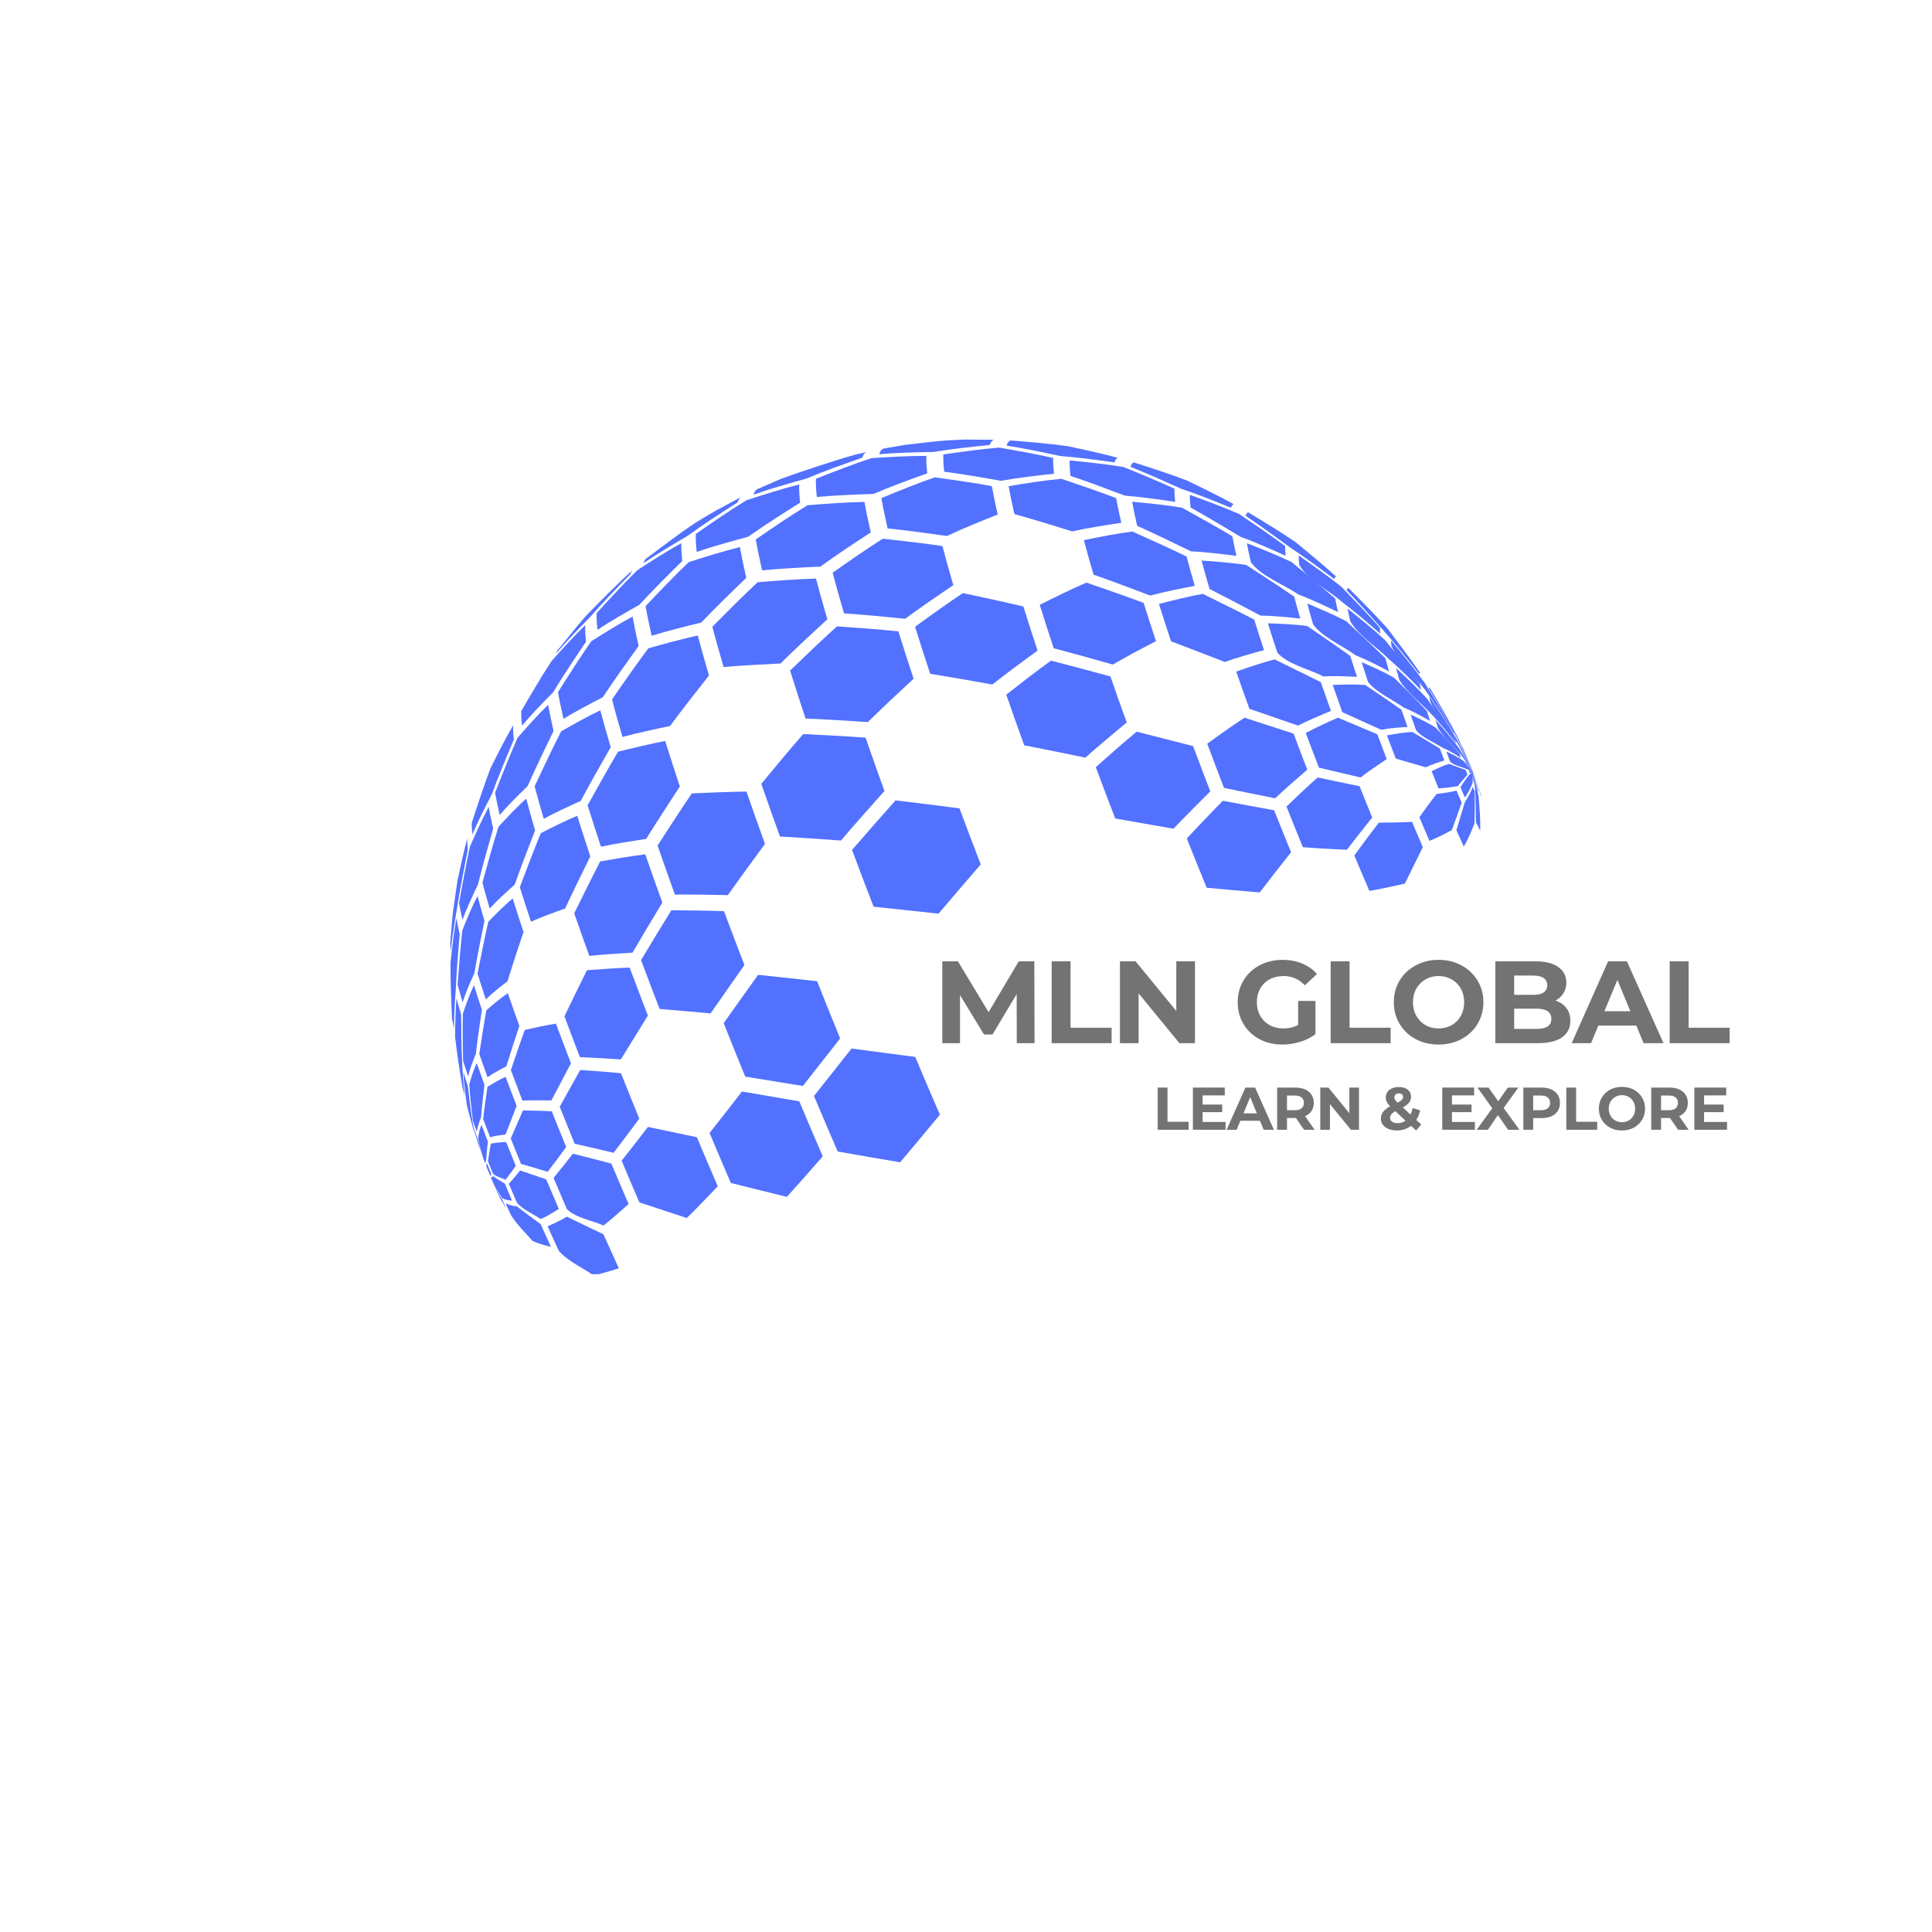 <svg xmlns="http://www.w3.org/2000/svg" xmlns:xlink="http://www.w3.org/1999/xlink" width="500" zoomAndPan="magnify" viewBox="0 0 375 375" height="500" preserveAspectRatio="xMidYMid meet" version="1.0"><defs><g/><clipPath id="c59c860863"><path d="M 195 85.32 L 217 85.32 L 217 90 L 195 90 Z M 195 85.32 " clip-rule="nonzero"/></clipPath><clipPath id="ffcbfab025"><path d="M 170 85.32 L 193 85.32 L 193 89 L 170 89 Z M 170 85.32 " clip-rule="nonzero"/></clipPath><clipPath id="04531407eb"><path d="M 87.363 162 L 91 162 L 91 185 L 87.363 185 Z M 87.363 162 " clip-rule="nonzero"/></clipPath><clipPath id="818505d0e7"><path d="M 87.363 178 L 90 178 L 90 200 L 87.363 200 Z M 87.363 178 " clip-rule="nonzero"/></clipPath><clipPath id="f6c791c02c"><path d="M 106 236 L 121 236 L 121 247.32 L 106 247.32 Z M 106 236 " clip-rule="nonzero"/></clipPath><clipPath id="2c7f223c0b"><path d="M 285 149 L 287.613 149 L 287.613 162 L 285 162 Z M 285 149 " clip-rule="nonzero"/></clipPath><clipPath id="781ff8a028"><path d="M 285 149 L 287.613 149 L 287.613 154 L 285 154 Z M 285 149 " clip-rule="nonzero"/></clipPath><clipPath id="986a24e318"><path d="M 285 149 L 287.613 149 L 287.613 155 L 285 155 Z M 285 149 " clip-rule="nonzero"/></clipPath></defs><path fill="#5271ff" d="M 146.254 96.012 C 146.43 95.445 146.688 95.086 147.027 94.93 L 151.59 92.941 C 155.871 91.395 161.641 89.477 166.027 88.242 L 168.18 87.746 C 167.816 87.887 167.543 88.25 167.363 88.84 C 164.074 89.98 159.703 91.543 156.5 92.898 C 153.402 93.754 149.281 94.934 146.254 96.012 " fill-opacity="1" fill-rule="nonzero"/><path fill="#5271ff" d="M 124.891 109.324 C 125.02 108.902 125.199 108.598 125.426 108.41 L 125.504 108.352 C 134.125 101.914 134.293 101.789 139.141 99.008 L 143.922 96.434 C 143.598 96.598 143.352 96.953 143.18 97.5 C 140.215 99.391 136.273 101.945 133.438 104.027 C 130.832 105.547 127.371 107.609 124.891 109.324 " fill-opacity="1" fill-rule="nonzero"/><path fill="#5271ff" d="M 283.824 144.926 L 283.914 144.984 L 285.91 149.801 L 283.824 144.926 " fill-opacity="1" fill-rule="nonzero"/><path fill="#5271ff" d="M 277.328 133.609 C 277.363 133.504 277.414 133.438 277.477 133.41 C 279.176 136.281 281.414 140.125 282.938 143.086 L 285.91 149.801 L 282.82 143.246 C 281.223 140.328 279.062 136.449 277.328 133.609 " fill-opacity="1" fill-rule="nonzero"/><path fill="#5271ff" d="M 261.398 114.586 C 261.473 114.344 261.586 114.191 261.734 114.133 C 264.043 116.43 267.102 119.516 269.27 121.941 C 271.223 124.508 273.812 127.945 275.641 130.605 C 275.562 130.637 275.504 130.711 275.465 130.836 C 273.508 128.332 270.867 125.008 268.754 122.633 C 266.586 120.184 263.676 116.934 261.398 114.586 " fill-opacity="1" fill-rule="nonzero"/><path fill="#5271ff" d="M 241.762 100.117 C 241.871 99.754 242.043 99.527 242.27 99.441 C 245.051 101.113 248.75 103.367 251.43 105.199 C 253.84 107.168 257.039 109.816 259.344 111.91 C 259.184 111.973 259.062 112.133 258.98 112.395 C 256.496 110.531 253.16 108.066 250.559 106.371 C 247.949 104.449 244.457 101.91 241.762 100.117 " fill-opacity="1" fill-rule="nonzero"/><path fill="#5271ff" d="M 219.422 90.617 C 219.566 90.152 219.781 89.863 220.07 89.75 C 223.191 90.746 227.352 92.102 230.41 93.277 C 233.148 94.598 236.797 96.383 239.457 97.855 C 239.223 97.949 239.047 98.184 238.93 98.562 C 236.047 97.383 232.188 95.84 229.23 94.859 C 226.312 93.535 222.406 91.789 219.422 90.617 " fill-opacity="1" fill-rule="nonzero"/><g clip-path="url(#c59c860863)"><path fill="#5271ff" d="M 195.383 86.492 C 195.551 85.949 195.801 85.617 196.137 85.488 C 199.371 85.746 203.691 86.105 206.906 86.559 L 207.352 86.629 C 210.25 87.238 214.117 88.074 216.973 88.867 C 216.676 88.98 216.457 89.273 216.309 89.75 C 213.16 89.301 208.949 88.738 205.777 88.508 C 202.672 87.84 198.523 86.977 195.383 86.492 " fill-opacity="1" fill-rule="nonzero"/></g><g clip-path="url(#ffcbfab025)"><path fill="#5271ff" d="M 170.645 88.16 C 170.824 87.574 171.098 87.215 171.457 87.074 L 175.723 86.34 C 178.203 86.078 181.504 85.633 183.992 85.469 L 187.043 85.32 L 192.883 85.355 C 192.543 85.484 192.289 85.824 192.117 86.371 C 188.836 86.695 184.453 87.168 181.199 87.719 C 178.031 87.777 173.801 87.887 170.645 88.16 " fill-opacity="1" fill-rule="nonzero"/></g><path fill="#5271ff" d="M 107.93 126.852 C 108.008 126.594 108.109 126.387 108.227 126.227 C 109.875 124.215 112.012 121.477 113.742 119.535 C 116.422 116.777 120.035 113.137 122.883 110.551 C 122.668 110.734 122.5 111.027 122.379 111.43 C 119.969 113.879 116.785 117.176 114.531 119.77 C 112.496 121.84 109.805 124.633 107.93 126.852 " fill-opacity="1" fill-rule="nonzero"/><path fill="#5271ff" d="M 283.727 145.25 C 283.719 145.18 283.715 145.117 283.719 145.07 L 285.91 149.801 L 283.727 145.25 " fill-opacity="1" fill-rule="nonzero"/><path fill="#5271ff" d="M 270.062 125.332 C 270.016 124.918 269.996 124.574 270.008 124.297 C 272.027 126.73 274.695 130.004 276.555 132.562 C 278.285 135.391 280.578 139.176 282.176 142.078 C 282.176 142.16 282.18 142.262 282.191 142.379 C 280.582 139.801 278.41 136.375 276.625 133.914 C 274.691 131.309 271.312 128.32 270.062 125.332 " fill-opacity="1" fill-rule="nonzero"/><path fill="#5271ff" d="M 252.18 109.629 C 252.098 108.906 252.07 108.305 252.09 107.824 C 254.613 109.586 257.965 111.965 260.367 113.891 C 262.648 116.242 265.676 119.398 267.848 121.852 C 267.836 122.16 267.855 122.539 267.906 122.996 C 265.738 121.098 262.824 118.59 260.52 116.863 C 258.047 114.66 253.762 112.539 252.18 109.629 " fill-opacity="1" fill-rule="nonzero"/><path fill="#5271ff" d="M 231.086 98.516 C 230.973 97.531 230.934 96.707 230.961 96.047 C 233.859 97.098 237.715 98.531 240.535 99.777 C 243.238 101.598 246.828 104.043 249.449 105.98 C 249.426 106.488 249.457 107.121 249.543 107.883 C 246.941 106.699 243.449 105.148 240.762 104.176 C 237.883 102.438 234.031 100.137 231.086 98.516 " fill-opacity="1" fill-rule="nonzero"/><path fill="#5271ff" d="M 207.781 92.371 C 207.648 91.172 207.598 90.176 207.633 89.375 C 210.766 89.68 214.949 90.121 218.059 90.641 C 221.055 91.855 225.039 93.5 227.973 94.859 C 227.941 95.543 227.984 96.391 228.098 97.406 C 225.184 96.969 221.285 96.422 218.344 96.211 C 215.195 95.008 210.984 93.43 207.781 92.371 " fill-opacity="1" fill-rule="nonzero"/><path fill="#5271ff" d="M 183.27 91.559 C 183.121 90.219 183.062 89.102 183.102 88.203 C 186.344 87.73 190.676 87.129 193.941 86.879 C 197.098 87.422 201.305 88.176 204.426 88.895 C 204.391 89.711 204.441 90.727 204.578 91.949 C 201.477 92.281 197.34 92.762 194.273 93.324 C 190.984 92.734 186.59 91.973 183.27 91.559 " fill-opacity="1" fill-rule="nonzero"/><path fill="#5271ff" d="M 158.551 96.465 C 158.391 95.051 158.332 93.879 158.371 92.934 C 161.586 91.652 165.891 89.977 169.184 88.914 C 172.367 88.711 176.617 88.477 179.809 88.484 C 179.77 89.391 179.824 90.52 179.98 91.875 C 176.82 93 172.617 94.539 169.543 95.875 C 166.242 95.977 161.836 96.148 158.551 96.465 " fill-opacity="1" fill-rule="nonzero"/><path fill="#5271ff" d="M 135.234 107.121 C 135.078 105.727 135.02 104.562 135.059 103.633 C 137.957 101.609 141.844 98.938 144.871 97.105 C 147.922 96.105 152.008 94.805 155.129 94.027 C 155.086 94.973 155.145 96.148 155.305 97.562 C 152.242 99.48 148.172 102.07 145.234 104.176 C 142.215 104.988 138.191 106.098 135.234 107.121 " fill-opacity="1" fill-rule="nonzero"/><path fill="#5271ff" d="M 115.973 122.25 C 115.824 120.953 115.773 119.871 115.809 119.004 C 118.133 116.445 121.262 113.059 123.738 110.648 C 126.25 109.012 129.625 106.863 132.254 105.426 C 132.215 106.352 132.27 107.508 132.43 108.895 C 129.875 111.398 126.492 114.762 124.086 117.402 C 121.613 118.789 118.324 120.668 115.973 122.25 " fill-opacity="1" fill-rule="nonzero"/><path fill="#5271ff" d="M 101.32 140.852 C 101.191 139.719 101.145 138.781 101.176 138.023 C 102.879 135.082 105.176 131.172 107.039 128.328 C 108.949 126.18 111.523 123.336 113.59 121.34 C 113.555 122.195 113.609 123.262 113.754 124.539 C 111.781 127.461 109.172 131.371 107.352 134.387 C 105.484 136.27 103.02 138.812 101.32 140.852 " fill-opacity="1" fill-rule="nonzero"/><path fill="#5271ff" d="M 91.688 161.965 C 91.586 161.066 91.547 160.32 91.574 159.719 C 92.598 156.531 93.992 152.289 95.188 149.16 C 96.449 146.613 98.164 143.223 99.605 140.773 C 99.574 141.508 99.621 142.426 99.742 143.527 C 98.402 146.703 96.637 150.957 95.445 154.195 C 94.25 156.492 92.688 159.578 91.688 161.965 " fill-opacity="1" fill-rule="nonzero"/><g clip-path="url(#04531407eb)"><path fill="#5271ff" d="M 87.48 184.652 C 87.414 184.035 87.387 183.52 87.402 183.109 L 87.469 182.031 L 87.902 177.121 L 88.797 170.914 C 89.332 168.457 90.023 165.168 90.695 162.746 C 90.672 163.324 90.711 164.043 90.805 164.906 C 90.145 168.191 89.285 172.582 88.781 175.895 C 88.32 178.512 87.746 182.008 87.48 184.652 " fill-opacity="1" fill-rule="nonzero"/></g><path fill="#5271ff" d="M 277.629 136.219 C 277.613 136.164 277.602 136.109 277.59 136.055 C 277.516 135.723 277.453 135.422 277.406 135.152 C 279.098 137.652 281.324 141.004 282.84 143.613 L 285.91 149.801 L 283.016 144.461 C 281.441 141.965 278.828 138.918 277.629 136.219 " fill-opacity="1" fill-rule="nonzero"/><path fill="#5271ff" d="M 262.082 120.582 C 262.051 120.457 262.023 120.332 261.996 120.207 C 261.824 119.445 261.684 118.754 261.574 118.137 C 263.801 119.906 266.75 122.305 268.832 124.242 C 270.887 126.738 273.609 130.082 275.555 132.66 C 275.609 132.977 275.684 133.332 275.77 133.723 C 275.785 133.789 275.801 133.852 275.816 133.918 C 274.008 132.074 271.566 129.629 269.605 127.953 C 267.375 125.715 263.66 123.32 262.082 120.582 " fill-opacity="1" fill-rule="nonzero"/><path fill="#5271ff" d="M 242.785 109.098 C 242.738 108.906 242.695 108.719 242.656 108.535 C 242.395 107.391 242.188 106.355 242.023 105.434 C 244.652 106.457 248.152 107.859 250.691 109.094 C 253.262 111.191 256.68 114 259.168 116.195 C 259.285 116.855 259.438 117.594 259.621 118.41 C 259.652 118.543 259.684 118.68 259.715 118.812 C 257.434 117.707 254.371 116.262 251.992 115.375 C 249.25 113.465 244.699 111.836 242.785 109.098 " fill-opacity="1" fill-rule="nonzero"/><path fill="#5271ff" d="M 220.727 102.062 C 220.672 101.82 220.617 101.582 220.562 101.348 C 220.234 99.887 219.965 98.57 219.758 97.391 C 222.66 97.652 226.535 98.043 229.41 98.535 C 232.371 100.164 236.309 102.352 239.203 104.09 C 239.375 105.051 239.59 106.125 239.859 107.312 C 239.902 107.508 239.949 107.703 239.992 107.898 C 237.355 107.551 233.828 107.129 231.168 107.012 C 228.051 105.492 223.887 103.484 220.727 102.062 " fill-opacity="1" fill-rule="nonzero"/><path fill="#5271ff" d="M 196.898 99.785 C 196.836 99.504 196.77 99.23 196.707 98.953 C 196.324 97.262 196.016 95.73 195.773 94.363 C 198.828 93.852 202.91 93.211 205.992 92.934 C 209.207 94.012 213.488 95.473 216.652 96.691 C 216.867 97.902 217.141 99.25 217.477 100.746 C 217.531 100.988 217.59 101.23 217.645 101.48 C 214.773 101.902 210.941 102.5 208.109 103.141 C 204.758 102.09 200.285 100.715 196.898 99.785 " fill-opacity="1" fill-rule="nonzero"/><path fill="#5271ff" d="M 172.289 102.57 C 172.219 102.27 172.148 101.965 172.082 101.668 C 171.668 99.836 171.328 98.176 171.066 96.691 C 174.152 95.406 178.277 93.727 181.438 92.656 C 184.77 93.105 189.211 93.734 192.516 94.355 C 192.758 95.742 193.074 97.293 193.465 99.012 C 193.527 99.293 193.594 99.574 193.656 99.859 C 190.672 101.043 186.703 102.66 183.801 104.035 C 180.355 103.543 175.754 102.91 172.289 102.57 " fill-opacity="1" fill-rule="nonzero"/><path fill="#5271ff" d="M 147.93 110.703 C 147.859 110.391 147.789 110.086 147.719 109.781 C 147.297 107.91 146.953 106.223 146.688 104.707 C 149.664 102.652 153.652 99.934 156.75 98.066 C 160.055 97.797 164.473 97.477 167.789 97.422 C 168.051 98.914 168.387 100.582 168.809 102.43 C 168.875 102.73 168.945 103.031 169.016 103.34 C 166.039 105.273 162.09 107.887 159.223 109.977 C 155.832 110.133 151.309 110.367 147.93 110.703 " fill-opacity="1" fill-rule="nonzero"/><path fill="#5271ff" d="M 126.496 123.402 C 126.426 123.105 126.359 122.812 126.293 122.523 C 125.887 120.727 125.559 119.105 125.305 117.656 C 127.766 115.043 131.078 111.582 133.684 109.109 C 136.641 108.156 140.598 106.922 143.613 106.18 C 143.879 107.688 144.223 109.375 144.645 111.242 C 144.711 111.543 144.781 111.852 144.852 112.16 C 142.188 114.719 138.652 118.148 136.117 120.836 C 133.215 121.543 129.348 122.508 126.496 123.402 " fill-opacity="1" fill-rule="nonzero"/><path fill="#5271ff" d="M 109.375 139.523 C 109.312 139.258 109.25 138.992 109.191 138.73 C 108.828 137.117 108.531 135.656 108.301 134.352 C 110.188 131.355 112.727 127.375 114.758 124.477 C 117.125 122.969 120.305 120.988 122.785 119.676 C 123.039 121.113 123.363 122.715 123.766 124.492 C 123.832 124.781 123.898 125.07 123.969 125.363 C 121.836 128.324 119.012 132.281 117.012 135.328 C 114.688 136.523 111.594 138.141 109.375 139.523 " fill-opacity="1" fill-rule="nonzero"/><path fill="#5271ff" d="M 96.992 158.188 C 96.941 157.965 96.887 157.746 96.84 157.527 C 96.535 156.18 96.289 154.961 96.098 153.871 C 97.355 150.645 99.059 146.352 100.469 143.188 C 102.188 141.219 104.512 138.613 106.398 136.801 C 106.621 138.082 106.914 139.512 107.27 141.098 C 107.328 141.355 107.387 141.613 107.449 141.875 C 105.895 145.062 103.844 149.324 102.418 152.57 C 100.734 154.199 98.508 156.402 96.992 158.188 " fill-opacity="1" fill-rule="nonzero"/><path fill="#5271ff" d="M 89.77 178.516 C 89.73 178.348 89.691 178.184 89.656 178.02 C 89.43 177.012 89.242 176.102 89.102 175.289 C 89.684 171.98 90.488 167.574 91.23 164.301 C 92.25 161.965 93.645 158.863 94.859 156.625 C 95.043 157.68 95.285 158.859 95.578 160.168 C 95.625 160.379 95.676 160.594 95.727 160.809 C 94.793 164.066 93.57 168.414 92.766 171.707 C 91.797 173.715 90.531 176.418 89.77 178.516 " fill-opacity="1" fill-rule="nonzero"/><g clip-path="url(#818505d0e7)"><path fill="#5271ff" d="M 88.129 199.617 C 88.105 199.52 88.082 199.418 88.059 199.32 C 87.922 198.715 87.812 198.168 87.727 197.68 C 87.582 194.441 87.422 190.121 87.445 186.879 C 87.719 184.273 88.113 180.801 88.586 178.223 C 88.723 178.996 88.895 179.859 89.113 180.816 C 89.148 180.973 89.184 181.129 89.223 181.285 C 88.949 184.465 88.609 188.699 88.48 191.887 C 88.305 194.199 88.105 197.297 88.129 199.617 " fill-opacity="1" fill-rule="nonzero"/></g><path fill="#5271ff" d="M 284 146.418 C 283.957 146.273 283.918 146.141 283.887 146.012 L 285.91 149.801 L 284 146.418 " fill-opacity="1" fill-rule="nonzero"/><path fill="#5271ff" d="M 271.609 131.969 C 271.371 131.152 271.152 130.379 270.961 129.652 C 272.82 131.375 275.277 133.715 276.977 135.598 C 278.656 137.98 280.883 141.168 282.453 143.625 C 282.508 143.836 282.57 144.059 282.641 144.297 C 281.254 142.543 279.379 140.215 277.816 138.613 C 275.984 136.594 272.992 134.324 271.609 131.969 " fill-opacity="1" fill-rule="nonzero"/><path fill="#5271ff" d="M 254.883 121.203 C 254.461 119.777 254.086 118.426 253.75 117.156 C 256.047 118.105 259.098 119.41 261.293 120.57 C 263.602 122.703 266.668 125.555 268.902 127.766 C 269.113 128.566 269.352 129.422 269.617 130.324 C 267.715 129.312 265.152 127.992 263.148 127.207 C 260.684 125.383 256.668 123.691 254.883 121.203 " fill-opacity="1" fill-rule="nonzero"/><path fill="#5271ff" d="M 234.773 114.32 C 234.203 112.375 233.684 110.531 233.23 108.801 C 235.84 108.977 239.32 109.254 241.902 109.664 C 244.711 111.477 248.441 113.91 251.195 115.805 C 251.547 117.141 251.945 118.562 252.387 120.062 C 250.07 119.805 246.977 119.5 244.648 119.477 C 241.699 117.91 237.758 115.828 234.773 114.32 " fill-opacity="1" fill-rule="nonzero"/><path fill="#5271ff" d="M 212.254 111.535 C 211.562 109.176 210.938 106.938 210.383 104.836 C 213.191 104.262 216.949 103.523 219.793 103.168 C 222.965 104.586 227.184 106.5 230.312 108.016 C 230.781 109.801 231.316 111.707 231.906 113.711 C 229.301 114.203 225.828 114.902 223.27 115.602 C 219.977 114.352 215.578 112.703 212.254 111.535 " fill-opacity="1" fill-rule="nonzero"/><path fill="#5271ff" d="M 163.82 119.062 C 163.004 116.281 162.266 113.641 161.613 111.164 C 164.5 109.133 168.363 106.441 171.352 104.562 C 174.832 104.941 179.465 105.469 182.922 105.996 C 183.551 108.375 184.258 110.906 185.043 113.578 C 182.207 115.488 178.438 118.059 175.695 120.102 C 172.137 119.742 167.391 119.281 163.82 119.062 " fill-opacity="1" fill-rule="nonzero"/><path fill="#5271ff" d="M 140.453 129.473 C 139.641 126.723 138.91 124.113 138.266 121.664 C 140.863 119.02 144.348 115.516 147.074 113.004 C 150.461 112.73 154.98 112.395 158.379 112.297 C 159.031 114.777 159.77 117.422 160.59 120.207 C 157.82 122.742 154.145 126.141 151.484 128.789 C 148.172 128.945 143.754 129.172 140.453 129.473 " fill-opacity="1" fill-rule="nonzero"/><path fill="#5271ff" d="M 120.824 143.039 C 120.07 140.484 119.391 138.055 118.793 135.777 C 120.863 132.762 123.648 128.758 125.844 125.836 C 128.707 125.027 132.531 123.977 135.441 123.348 C 136.082 125.781 136.809 128.375 137.613 131.109 C 135.309 134.023 132.254 137.922 130.059 140.918 C 127.277 141.496 123.566 142.293 120.824 143.039 " fill-opacity="1" fill-rule="nonzero"/><path fill="#5271ff" d="M 105.539 158.93 C 104.883 156.707 104.293 154.594 103.773 152.613 C 105.277 149.395 107.301 145.109 108.93 141.949 C 111.172 140.66 114.191 138.973 116.531 137.871 C 117.125 140.117 117.793 142.512 118.535 145.035 C 116.754 148.145 114.391 152.305 112.707 155.473 C 110.527 156.445 107.625 157.773 105.539 158.93 " fill-opacity="1" fill-rule="nonzero"/><path fill="#5271ff" d="M 95.043 176.359 C 94.523 174.59 94.055 172.906 93.637 171.328 C 94.527 168.062 95.738 163.707 96.758 160.477 C 98.312 158.781 100.422 156.539 102.137 155.004 C 102.645 156.938 103.223 159 103.859 161.172 C 102.637 164.32 101.02 168.523 99.895 171.711 C 98.387 173.047 96.391 174.859 95.043 176.359 " fill-opacity="1" fill-rule="nonzero"/><path fill="#5271ff" d="M 89.789 194.547 C 89.434 193.328 89.109 192.172 88.824 191.09 C 89.055 187.926 89.383 183.703 89.75 180.551 C 90.555 178.527 91.668 175.836 92.684 173.91 C 93.082 175.426 93.535 177.043 94.035 178.746 C 93.41 181.777 92.59 185.824 92.078 188.875 C 91.312 190.543 90.336 192.793 89.789 194.547 " fill-opacity="1" fill-rule="nonzero"/><path fill="#5271ff" d="M 90.223 212.711 C 90.051 212.125 89.898 211.57 89.762 211.051 C 89.277 208.137 88.66 204.238 88.336 201.305 C 88.348 199.035 88.391 196.004 88.609 193.746 C 88.875 194.758 89.176 195.836 89.512 196.977 C 89.523 199.75 89.559 203.449 89.711 206.219 C 89.793 208.172 89.945 210.777 90.223 212.711 " fill-opacity="1" fill-rule="nonzero"/><path fill="#5271ff" d="M 90.996 216.172 L 90.551 214.512 L 90.34 213.668 C 90.457 214.109 90.59 214.578 90.734 215.074 L 91.547 218.086 C 91.379 217.512 91.152 216.75 90.996 216.172 " fill-opacity="1" fill-rule="nonzero"/><path fill="#5271ff" d="M 279.125 141.332 C 278.938 140.762 278.758 140.211 278.594 139.68 C 280.051 141.309 281.965 143.52 283.246 145.289 L 285.91 149.801 L 283.672 146.609 C 282.336 145.004 280.184 143.137 279.125 141.332 " fill-opacity="1" fill-rule="nonzero"/><path fill="#5271ff" d="M 265.52 132.324 C 265.086 131.012 264.676 129.742 264.297 128.523 C 266.227 129.359 268.793 130.516 270.613 131.566 C 272.539 133.473 275.098 136.023 276.953 137.996 C 277.148 138.621 277.359 139.273 277.582 139.949 C 276.094 139.09 274.078 137.977 272.477 137.352 C 270.402 135.824 267.059 134.391 265.52 132.324 " fill-opacity="1" fill-rule="nonzero"/><path fill="#5271ff" d="M 247.938 126.676 C 247.281 124.711 246.668 122.809 246.102 120.988 C 248.383 121.059 251.438 121.188 253.703 121.496 C 256.23 123.223 259.598 125.527 262.082 127.312 C 262.488 128.613 262.93 129.977 263.395 131.379 C 261.438 131.27 258.816 131.168 256.863 131.293 C 254.191 129.895 249.906 128.957 247.938 126.676 " fill-opacity="1" fill-rule="nonzero"/><path fill="#5271ff" d="M 227.297 124.477 C 226.461 121.969 225.68 119.547 224.953 117.223 C 227.492 116.566 230.891 115.719 233.477 115.273 C 236.477 116.75 240.473 118.727 243.441 120.266 C 244.031 122.16 244.672 124.141 245.352 126.184 C 243.047 126.805 239.98 127.676 237.738 128.488 C 234.609 127.27 230.438 125.652 227.297 124.477 " fill-opacity="1" fill-rule="nonzero"/><path fill="#5271ff" d="M 204.527 125.82 C 203.559 122.906 202.648 120.094 201.809 117.395 C 204.504 116.043 208.109 114.262 210.887 113.082 C 214.223 114.238 218.668 115.789 221.977 117.016 C 222.719 119.398 223.523 121.879 224.379 124.449 C 221.84 125.758 218.469 127.535 216.016 128.992 C 212.574 128.02 207.984 126.734 204.527 125.82 " fill-opacity="1" fill-rule="nonzero"/><path fill="#5271ff" d="M 180.555 130.793 C 179.508 127.637 178.523 124.586 177.613 121.66 C 180.363 119.652 184.047 116.996 186.895 115.121 C 190.426 115.867 195.129 116.879 198.637 117.723 C 199.492 120.461 200.414 123.316 201.395 126.27 C 198.734 128.207 195.195 130.812 192.617 132.863 C 189.004 132.211 184.184 131.359 180.555 130.793 " fill-opacity="1" fill-rule="nonzero"/><path fill="#5271ff" d="M 156.359 139.469 C 155.289 136.25 154.285 133.141 153.355 130.16 C 156.051 127.551 159.664 124.082 162.461 121.582 C 166.039 121.824 170.805 122.168 174.371 122.543 C 175.289 125.484 176.277 128.555 177.332 131.73 C 174.641 134.227 171.062 137.574 168.449 140.156 C 164.824 139.914 159.988 139.605 156.359 139.469 " fill-opacity="1" fill-rule="nonzero"/><path fill="#5271ff" d="M 116.645 164.344 C 115.723 161.566 114.859 158.883 114.055 156.312 C 115.793 153.172 118.129 148.988 119.965 145.902 C 122.695 145.223 126.348 144.344 129.113 143.824 C 129.996 146.656 130.949 149.605 131.961 152.656 C 129.973 155.688 127.332 159.742 125.422 162.824 C 122.777 163.23 119.258 163.785 116.645 164.344 " fill-opacity="1" fill-rule="nonzero"/><path fill="#5271ff" d="M 103.059 178.902 C 102.289 176.586 101.566 174.348 100.898 172.199 C 102.086 169.039 103.688 164.836 104.969 161.715 C 107.062 160.637 109.867 159.238 112.043 158.344 C 112.828 160.867 113.676 163.496 114.582 166.223 C 113.09 169.246 111.109 173.285 109.688 176.344 C 107.68 177.051 105 178.016 103.059 178.902 " fill-opacity="1" fill-rule="nonzero"/><path fill="#5271ff" d="M 94.301 193.984 C 93.727 192.254 93.188 190.582 92.688 188.98 C 93.277 185.953 94.086 181.926 94.777 178.922 C 96.141 177.504 97.996 175.641 99.516 174.391 C 100.164 176.469 100.863 178.641 101.609 180.887 C 100.652 183.754 99.387 187.578 98.504 190.469 C 97.195 191.461 95.461 192.816 94.301 193.984 " fill-opacity="1" fill-rule="nonzero"/><path fill="#5271ff" d="M 90.855 208.926 C 90.512 207.887 90.188 206.879 89.887 205.914 C 89.824 203.172 89.773 199.508 89.844 196.762 C 90.414 195.074 91.207 192.828 91.996 191.234 C 92.469 192.758 92.98 194.348 93.531 195.988 C 93.148 198.559 92.648 201.984 92.363 204.566 C 91.828 205.844 91.16 207.578 90.855 208.926 " fill-opacity="1" fill-rule="nonzero"/><path fill="#5271ff" d="M 92.605 221.438 C 92.398 220.809 92.129 219.973 91.93 219.344 L 91.766 218.816 L 90.617 214.465 C 90.348 212.574 90.008 210.043 89.945 208.137 C 90.219 209.012 90.512 209.922 90.824 210.867 C 91.059 213.016 91.383 215.883 91.762 218.012 C 92.008 219.039 92.273 220.43 92.605 221.438 " fill-opacity="1" fill-rule="nonzero"/><path fill="#5271ff" d="M 284.57 148.137 C 284.504 147.953 284.441 147.777 284.383 147.602 L 285.91 149.801 L 284.57 148.137 " fill-opacity="1" fill-rule="nonzero"/><path fill="#5271ff" d="M 274.859 141.738 C 274.484 140.703 274.125 139.691 273.785 138.703 C 275.285 139.379 277.281 140.328 278.664 141.23 C 280.07 142.711 281.938 144.691 283.27 146.242 C 283.367 146.527 283.469 146.82 283.578 147.117 C 282.566 146.461 281.188 145.602 280.059 145.176 C 278.508 144.133 276.023 143.199 274.859 141.738 " fill-opacity="1" fill-rule="nonzero"/><path fill="#5271ff" d="M 260.543 138.234 C 259.891 136.43 259.266 134.66 258.672 132.941 C 260.57 132.863 263.113 132.797 265.004 132.961 C 267.121 134.387 269.934 136.289 272.016 137.758 C 272.395 138.848 272.789 139.965 273.203 141.109 C 271.66 141.188 269.594 141.344 268.082 141.645 C 265.82 140.621 262.809 139.25 260.543 138.234 " fill-opacity="1" fill-rule="nonzero"/><path fill="#5271ff" d="M 242.508 137.578 C 241.617 135.117 240.762 132.703 239.949 130.352 C 242.16 129.578 245.125 128.57 247.398 127.992 C 250.094 129.305 253.691 131.066 256.375 132.414 C 257 134.223 257.656 136.086 258.344 137.984 C 256.398 138.781 253.816 139.879 251.945 140.836 C 249.117 139.855 245.34 138.551 242.508 137.578 " fill-opacity="1" fill-rule="nonzero"/><path fill="#5271ff" d="M 198.797 144.66 C 197.586 141.312 196.422 138.031 195.32 134.836 C 197.891 132.816 201.336 130.133 203.996 128.227 C 207.461 129.129 212.082 130.344 215.535 131.297 C 216.539 134.203 217.594 137.188 218.695 140.23 C 216.262 142.246 213.023 144.949 210.664 147.055 C 207.105 146.324 202.363 145.355 198.797 144.66 " fill-opacity="1" fill-rule="nonzero"/><path fill="#5271ff" d="M 151.387 162.363 C 150.129 158.879 148.918 155.465 147.77 152.141 C 150.176 149.219 153.406 145.328 155.906 142.484 C 159.539 142.656 164.379 142.902 168.004 143.176 C 169.168 146.543 170.395 150 171.672 153.531 C 169.113 156.395 165.711 160.223 163.223 163.148 C 159.676 162.891 154.941 162.559 151.387 162.363 " fill-opacity="1" fill-rule="nonzero"/><path fill="#5271ff" d="M 131 173.637 C 129.824 170.395 128.699 167.219 127.633 164.125 C 129.602 161.07 132.238 157.004 134.281 154 C 137.461 153.852 141.703 153.68 144.887 153.645 C 146.031 156.945 147.23 160.34 148.484 163.805 C 146.301 166.77 143.398 170.734 141.27 173.742 C 138.188 173.68 134.078 173.605 131 173.637 " fill-opacity="1" fill-rule="nonzero"/><path fill="#5271ff" d="M 114.387 185.539 C 113.367 182.719 112.387 179.957 111.457 177.27 C 112.945 174.238 114.941 170.203 116.496 167.207 C 119.113 166.738 122.609 166.145 125.246 165.82 C 126.301 168.863 127.406 171.996 128.562 175.191 C 126.809 178.098 124.477 181.977 122.766 184.91 C 120.25 185.059 116.891 185.27 114.387 185.539 " fill-opacity="1" fill-rule="nonzero"/><path fill="#5271ff" d="M 94.629 209.105 C 94.074 207.562 93.539 206.051 93.027 204.582 C 93.41 202.027 93.938 198.633 94.406 196.098 C 95.605 195.043 97.234 193.66 98.566 192.781 C 99.277 194.84 100.027 196.953 100.809 199.109 C 100.031 201.473 98.996 204.621 98.266 206.996 C 97.141 207.566 95.641 208.348 94.629 209.105 " fill-opacity="1" fill-rule="nonzero"/><path fill="#5271ff" d="M 92.547 219.695 C 92.281 218.957 92.023 218.23 91.777 217.523 C 91.523 215.418 91.211 212.602 91.086 210.484 C 91.441 209.219 91.953 207.527 92.535 206.352 C 93.012 207.727 93.512 209.137 94.035 210.578 C 93.805 212.477 93.508 215.012 93.363 216.922 C 93.035 217.723 92.641 218.832 92.547 219.695 " fill-opacity="1" fill-rule="nonzero"/><path fill="#5271ff" d="M 93.348 223.582 C 93.176 223.082 92.941 222.418 92.77 221.922 L 92.051 219.156 C 92.258 219.758 92.477 220.371 92.703 221 C 92.961 221.965 93.242 223.273 93.578 224.211 L 93.348 223.582 " fill-opacity="1" fill-rule="nonzero"/><path fill="#5271ff" d="M 281.473 147.824 C 281.215 147.164 280.969 146.512 280.73 145.867 C 281.77 146.332 283.148 147.008 284.055 147.695 L 285.91 149.801 L 284.648 149.262 C 283.695 148.832 282.188 148.586 281.473 147.824 " fill-opacity="1" fill-rule="nonzero"/><path fill="#5271ff" d="M 270.91 147.234 C 270.324 145.719 269.754 144.215 269.203 142.738 C 270.676 142.465 272.656 142.125 274.152 142.086 C 275.754 143.039 277.887 144.316 279.477 145.297 C 279.758 146.055 280.051 146.828 280.352 147.605 C 279.246 147.934 277.781 148.422 276.75 148.934 C 274.996 148.434 272.652 147.766 270.91 147.234 " fill-opacity="1" fill-rule="nonzero"/><path fill="#5271ff" d="M 256.004 148.996 C 255.125 146.727 254.273 144.477 253.449 142.262 C 255.297 141.32 257.773 140.082 259.699 139.309 C 261.988 140.273 265.047 141.559 267.336 142.523 C 267.926 144.105 268.535 145.711 269.16 147.336 C 267.613 148.363 265.562 149.758 264.094 150.902 C 261.664 150.344 258.426 149.59 256.004 148.996 " fill-opacity="1" fill-rule="nonzero"/><path fill="#5271ff" d="M 237.582 152.934 C 236.465 150.039 235.375 147.172 234.324 144.352 C 236.469 142.797 239.34 140.738 241.562 139.309 C 244.422 140.234 248.23 141.469 251.086 142.395 C 251.941 144.699 252.828 147.035 253.742 149.398 C 251.84 151.031 249.32 153.23 247.5 154.949 C 244.523 154.355 240.555 153.559 237.582 152.934 " fill-opacity="1" fill-rule="nonzero"/><path fill="#5271ff" d="M 216.473 158.871 C 215.176 155.508 213.914 152.18 212.691 148.902 C 215.047 146.805 218.195 144.023 220.625 142.02 C 223.914 142.855 228.297 143.969 231.578 144.816 C 232.656 147.707 233.773 150.645 234.918 153.609 C 232.75 155.762 229.871 158.641 227.77 160.855 C 224.379 160.262 219.859 159.473 216.473 158.871 " fill-opacity="1" fill-rule="nonzero"/><path fill="#5271ff" d="M 169.559 175.988 C 168.125 172.273 166.73 168.594 165.383 164.973 C 167.895 162.07 171.262 158.211 173.828 155.355 C 177.555 155.801 182.523 156.402 186.238 156.906 C 187.57 160.48 188.945 164.109 190.363 167.777 C 187.895 170.637 184.609 174.457 182.168 177.34 C 178.387 176.926 173.344 176.379 169.559 175.988 " fill-opacity="1" fill-rule="nonzero"/><path fill="#5271ff" d="M 128.035 195.848 C 126.797 192.645 125.594 189.473 124.43 186.348 C 126.184 183.438 128.527 179.562 130.32 176.676 C 133.383 176.699 137.465 176.75 140.523 176.855 C 141.805 180.293 143.125 183.781 144.488 187.309 C 142.512 190.125 139.879 193.879 137.918 196.707 C 134.957 196.43 131.004 196.066 128.035 195.848 " fill-opacity="1" fill-rule="nonzero"/><path fill="#5271ff" d="M 112.566 205.199 C 111.531 202.523 110.527 199.875 109.559 197.266 C 110.855 194.578 112.594 190.992 113.926 188.32 C 116.41 188.125 119.727 187.891 122.219 187.809 C 123.359 190.871 124.543 193.984 125.754 197.129 C 124.176 199.684 122.07 203.082 120.496 205.637 C 118.117 205.477 114.945 205.273 112.566 205.199 " fill-opacity="1" fill-rule="nonzero"/><path fill="#5271ff" d="M 101.402 213.625 C 100.629 211.629 99.879 209.652 99.156 207.703 C 99.949 205.363 101.016 202.246 101.848 199.918 C 103.652 199.496 106.074 198.965 107.906 198.688 C 108.848 201.215 109.82 203.785 110.824 206.379 C 109.688 208.539 108.172 211.426 107.031 213.586 C 105.344 213.562 103.09 213.539 101.402 213.625 " fill-opacity="1" fill-rule="nonzero"/><path fill="#5271ff" d="M 95.129 220.746 C 94.664 219.543 94.215 218.352 93.777 217.18 C 94.004 215.309 94.324 212.816 94.621 210.957 C 95.641 210.312 97.031 209.492 98.141 209.027 C 98.832 210.879 99.543 212.758 100.273 214.656 C 99.629 216.316 98.766 218.531 98.129 220.195 C 97.219 220.312 96 220.469 95.129 220.746 " fill-opacity="1" fill-rule="nonzero"/><path fill="#5271ff" d="M 94.238 225.957 L 93.953 225.219 L 93.715 224.57 C 93.414 223.48 92.988 222.027 92.789 220.914 C 92.91 220.125 93.105 219.051 93.469 218.344 C 93.863 219.402 94.273 220.484 94.695 221.57 C 94.574 222.633 94.418 224.047 94.379 225.113 C 94.293 225.355 94.168 225.711 94.238 225.957 " fill-opacity="1" fill-rule="nonzero"/><path fill="#5271ff" d="M 285.336 150.117 C 285.258 149.926 285.18 149.73 285.102 149.535 L 285.91 149.801 L 285.336 150.117 " fill-opacity="1" fill-rule="nonzero"/><path fill="#5271ff" d="M 279.219 153.023 C 278.766 151.914 278.32 150.805 277.883 149.703 C 278.859 149.215 280.18 148.57 281.234 148.27 C 282.195 148.621 283.48 149.094 284.453 149.418 C 284.578 149.738 284.707 150.059 284.84 150.379 C 284.25 151.016 283.492 151.887 282.973 152.582 C 281.852 152.766 280.352 152.973 279.219 153.023 " fill-opacity="1" fill-rule="nonzero"/><path fill="#5271ff" d="M 252.887 164.441 C 251.809 161.805 250.746 159.168 249.707 156.547 C 251.496 154.824 253.898 152.539 255.766 150.902 C 258.199 151.43 261.445 152.121 263.891 152.598 C 264.691 154.621 265.512 156.652 266.344 158.684 C 264.848 160.547 262.863 163.039 261.422 164.945 C 258.859 164.824 255.445 164.645 252.887 164.441 " fill-opacity="1" fill-rule="nonzero"/><path fill="#5271ff" d="M 234.219 172.309 C 232.906 169.109 231.621 165.91 230.359 162.73 C 232.438 160.52 235.219 157.578 237.359 155.426 C 240.34 155.988 244.32 156.738 247.309 157.27 C 248.379 159.977 249.477 162.695 250.59 165.418 C 248.754 167.742 246.316 170.855 244.523 173.215 C 241.434 172.965 237.309 172.621 234.219 172.309 " fill-opacity="1" fill-rule="nonzero"/><path fill="#5271ff" d="M 144.652 208.969 C 143.23 205.5 141.832 202.031 140.465 198.582 C 142.465 195.766 145.129 192.016 147.145 189.211 C 150.582 189.578 155.164 190.066 158.602 190.457 C 160.062 194.145 161.555 197.852 163.074 201.559 C 160.902 204.328 158.012 208.023 155.836 210.785 C 152.48 210.242 148.008 209.512 144.652 208.969 " fill-opacity="1" fill-rule="nonzero"/><path fill="#5271ff" d="M 111.539 222.004 C 110.555 219.602 109.59 217.199 108.641 214.812 C 109.84 212.676 111.434 209.824 112.621 207.684 C 114.996 207.844 118.16 208.074 120.531 208.309 C 121.691 211.238 122.875 214.184 124.082 217.129 C 122.602 219.125 120.621 221.789 119.098 223.754 C 116.832 223.219 113.812 222.504 111.539 222.004 " fill-opacity="1" fill-rule="nonzero"/><path fill="#5271ff" d="M 101.129 225.918 C 100.453 224.266 99.785 222.617 99.137 220.977 C 99.848 219.344 100.797 217.168 101.508 215.535 C 103.188 215.555 105.434 215.605 107.109 215.719 C 108.02 218.012 108.949 220.324 109.898 222.633 C 108.836 224.09 107.418 226.027 106.305 227.445 C 104.754 226.977 102.688 226.352 101.129 225.918 " fill-opacity="1" fill-rule="nonzero"/><path fill="#5271ff" d="M 95.664 227.766 C 95.34 226.973 95.02 226.18 94.711 225.395 C 94.859 224.359 95.078 222.988 95.281 221.965 C 96.164 221.824 97.352 221.68 98.242 221.668 C 98.852 223.203 99.473 224.742 100.105 226.285 C 99.527 227.113 98.754 228.219 98.113 228.996 C 97.379 228.629 96.223 228.371 95.664 227.766 " fill-opacity="1" fill-rule="nonzero"/><path fill="#5271ff" d="M 95.125 228.176 C 94.73 227.207 94.73 227.207 94.535 226.723 L 94.379 226.316 C 94.406 226.18 94.445 226 94.473 225.863 L 94.539 225.828 C 94.801 226.496 95.07 227.168 95.348 227.84 C 95.293 227.969 95.285 228.199 95.164 228.27 L 95.125 228.176 " fill-opacity="1" fill-rule="nonzero"/><path fill="#5271ff" d="M 284.32 154.785 C 284.035 154.125 283.75 153.457 283.469 152.785 C 283.949 152.07 284.582 151.109 285.129 150.445 L 285.91 149.801 L 285.809 152.043 C 285.445 152.906 284.914 154.059 284.32 154.785 " fill-opacity="1" fill-rule="nonzero"/><path fill="#5271ff" d="M 277.453 163.211 C 276.793 161.691 276.141 160.16 275.496 158.621 C 276.477 157.254 277.793 155.434 278.836 154.109 C 280.004 153.965 281.57 153.762 282.707 153.457 C 283.039 154.246 283.375 155.031 283.711 155.812 C 283.141 157.398 282.383 159.512 281.816 161.102 C 280.539 161.801 278.812 162.695 277.453 163.211 " fill-opacity="1" fill-rule="nonzero"/><path fill="#5271ff" d="M 265.801 172.918 C 264.812 170.645 263.836 168.352 262.871 166.047 C 264.277 164.121 266.164 161.559 267.625 159.672 C 269.562 159.668 272.141 159.648 274.07 159.523 C 274.762 161.172 275.461 162.809 276.168 164.434 C 275.109 166.555 273.711 169.379 272.676 171.508 C 270.625 171.984 267.879 172.59 265.801 172.918 " fill-opacity="1" fill-rule="nonzero"/><path fill="#5271ff" d="M 162.594 223.5 C 161.047 219.934 159.512 216.336 157.996 212.723 C 160.188 209.961 163.109 206.277 165.297 203.516 C 169 204.012 173.938 204.672 177.648 205.145 C 179.227 208.91 180.82 212.652 182.434 216.367 C 180.125 219.145 177.047 222.844 174.715 225.602 C 171.074 224.988 166.223 224.16 162.594 223.5 " fill-opacity="1" fill-rule="nonzero"/><path fill="#5271ff" d="M 141.863 229.617 C 140.473 226.41 139.094 223.172 137.73 219.918 C 139.625 217.508 142.148 214.289 144.02 211.859 C 147.355 212.434 151.809 213.203 155.148 213.773 C 156.648 217.352 158.164 220.914 159.695 224.445 C 157.625 226.816 154.855 229.973 152.738 232.305 C 149.477 231.508 145.121 230.441 141.863 229.617 " fill-opacity="1" fill-rule="nonzero"/><path fill="#5271ff" d="M 124.105 233.383 C 122.945 230.703 121.793 228 120.656 225.285 C 122.203 223.332 124.262 220.723 125.77 218.738 C 128.617 219.332 132.418 220.129 135.262 220.738 C 136.602 223.93 137.957 227.109 139.32 230.258 C 137.539 232.125 135.152 234.609 133.309 236.418 C 130.547 235.512 126.863 234.301 124.105 233.383 " fill-opacity="1" fill-rule="nonzero"/><path fill="#5271ff" d="M 110.023 234.68 C 109.156 232.68 108.297 230.66 107.445 228.633 C 108.59 227.238 110.105 225.363 111.195 223.926 C 113.438 224.492 116.426 225.258 118.664 225.852 C 119.77 228.48 120.887 231.102 122.012 233.695 C 120.578 234.98 118.656 236.688 117.145 237.875 C 115.004 236.922 111.664 236.352 110.023 234.68 " fill-opacity="1" fill-rule="nonzero"/><path fill="#5271ff" d="M 100.316 233.414 C 99.793 232.207 99.277 230.992 98.766 229.773 C 99.441 229.02 100.328 227.992 100.941 227.184 C 102.469 227.695 104.5 228.383 106.02 228.914 C 106.828 230.844 107.645 232.762 108.469 234.664 C 107.445 235.297 106.07 236.141 104.965 236.617 C 103.559 235.668 101.375 234.734 100.316 233.414 " fill-opacity="1" fill-rule="nonzero"/><path fill="#5271ff" d="M 95.855 229.898 L 95.75 229.656 C 95.613 229.336 95.43 228.906 95.293 228.586 C 95.422 228.527 95.578 228.406 95.66 228.289 C 96.352 228.738 97.281 229.324 97.988 229.75 C 98.453 230.855 98.922 231.953 99.395 233.047 C 98.809 232.992 97.996 232.871 97.488 232.574 C 96.977 231.785 96.246 230.754 95.855 229.898 " fill-opacity="1" fill-rule="nonzero"/><path fill="#5271ff" d="M 286.199 152.105 C 286.113 151.922 286.031 151.734 285.945 151.547 L 285.91 149.801 L 286.199 152.105 " fill-opacity="1" fill-rule="nonzero"/><path fill="#5271ff" d="M 284.121 164.312 C 283.641 163.277 283.16 162.219 282.684 161.148 C 283.18 159.523 283.836 157.363 284.316 155.738 C 284.855 154.879 285.543 153.695 285.84 152.727 C 285.977 153.035 286.113 153.34 286.254 153.641 C 286.262 155.504 286.254 157.988 286.184 159.852 C 285.648 161.227 284.891 163.055 284.121 164.312 " fill-opacity="1" fill-rule="nonzero"/><g clip-path="url(#f6c791c02c)"><path fill="#5271ff" d="M 108.434 242.742 C 107.719 241.199 107.004 239.625 106.293 238.027 C 107.441 237.523 108.957 236.812 110.023 236.156 C 112.148 237.191 114.984 238.562 117.125 239.57 C 118.121 241.805 119.117 244.008 120.113 246.172 C 118.652 246.645 116.688 247.258 115.172 247.523 C 113.137 246.109 109.996 244.664 108.434 242.742 " fill-opacity="1" fill-rule="nonzero"/></g><path fill="#5271ff" d="M 99.172 235.84 C 98.828 235.098 98.488 234.344 98.145 233.574 C 98.766 233.832 99.637 234.137 100.309 234.141 C 101.68 235.199 103.523 236.594 104.934 237.602 C 105.598 239.094 106.262 240.566 106.93 242.008 C 105.832 241.746 104.359 241.352 103.352 240.852 C 102.062 239.375 100.18 237.516 99.172 235.84 " fill-opacity="1" fill-rule="nonzero"/><path fill="#5271ff" d="M 96.457 231.254 C 96.328 230.965 96.152 230.578 96.027 230.285 C 96.445 231.035 96.965 232.059 97.449 232.766 C 97.738 233.418 98.031 234.059 98.32 234.688 L 97.027 232.496 C 96.855 232.125 96.625 231.629 96.457 231.254 " fill-opacity="1" fill-rule="nonzero"/><g clip-path="url(#2c7f223c0b)"><path fill="#5271ff" d="M 287.305 161.246 C 287.039 160.711 286.762 160.141 286.473 159.535 L 286.469 159.52 C 286.453 157.613 286.43 155.074 286.32 153.172 L 285.91 149.801 L 286.988 154.551 C 287.164 156.555 287.371 159.238 287.305 161.246 " fill-opacity="1" fill-rule="nonzero"/></g><g clip-path="url(#781ff8a028)"><path fill="#5271ff" d="M 287.004 153.727 C 286.938 153.605 286.867 153.473 286.793 153.328 L 285.91 149.801 L 287.004 153.727 " fill-opacity="1" fill-rule="nonzero"/></g><g clip-path="url(#986a24e318)"><path fill="#5271ff" d="M 287.57 154.621 C 287.527 154.574 287.484 154.512 287.434 154.441 L 285.91 149.801 L 287.57 154.621 " fill-opacity="1" fill-rule="nonzero"/></g><g fill="#737373" fill-opacity="1"><g transform="translate(181.009, 202.479)"><g><path d="M 16.344 0 L 16.328 -9.531 L 11.641 -1.688 L 9.984 -1.688 L 5.328 -9.328 L 5.328 0 L 1.891 0 L 1.891 -15.891 L 4.922 -15.891 L 10.875 -6.016 L 16.734 -15.891 L 19.75 -15.891 L 19.797 0 Z M 16.344 0 "/></g></g></g><g fill="#737373" fill-opacity="1"><g transform="translate(202.233, 202.479)"><g><path d="M 1.891 -15.891 L 5.562 -15.891 L 5.562 -3 L 13.531 -3 L 13.531 0 L 1.891 0 Z M 1.891 -15.891 "/></g></g></g><g fill="#737373" fill-opacity="1"><g transform="translate(215.489, 202.479)"><g><path d="M 16.453 -15.891 L 16.453 0 L 13.438 0 L 5.516 -9.656 L 5.516 0 L 1.891 0 L 1.891 -15.891 L 4.922 -15.891 L 12.828 -6.25 L 12.828 -15.891 Z M 16.453 -15.891 "/></g></g></g><g fill="#737373" fill-opacity="1"><g transform="translate(233.375, 202.479)"><g/></g></g><g fill="#737373" fill-opacity="1"><g transform="translate(239.345, 202.479)"><g><path d="M 12.625 -8.203 L 15.984 -8.203 L 15.984 -1.75 C 15.117 -1.094 14.117 -0.594 12.984 -0.25 C 11.848 0.094 10.707 0.266 9.562 0.266 C 7.906 0.266 6.422 -0.082 5.109 -0.781 C 3.797 -1.488 2.766 -2.461 2.016 -3.703 C 1.266 -4.953 0.891 -6.367 0.891 -7.953 C 0.891 -9.523 1.266 -10.93 2.016 -12.172 C 2.766 -13.422 3.801 -14.398 5.125 -15.109 C 6.457 -15.816 7.957 -16.172 9.625 -16.172 C 11.02 -16.172 12.285 -15.93 13.422 -15.453 C 14.555 -14.984 15.508 -14.305 16.281 -13.422 L 13.922 -11.234 C 12.785 -12.43 11.414 -13.031 9.812 -13.031 C 8.789 -13.031 7.883 -12.816 7.094 -12.391 C 6.312 -11.973 5.703 -11.375 5.266 -10.594 C 4.828 -9.82 4.609 -8.941 4.609 -7.953 C 4.609 -6.961 4.828 -6.082 5.266 -5.312 C 5.703 -4.539 6.312 -3.938 7.094 -3.5 C 7.875 -3.07 8.766 -2.859 9.766 -2.859 C 10.828 -2.859 11.781 -3.086 12.625 -3.547 Z M 12.625 -8.203 "/></g></g></g><g fill="#737373" fill-opacity="1"><g transform="translate(256.392, 202.479)"><g><path d="M 1.891 -15.891 L 5.562 -15.891 L 5.562 -3 L 13.531 -3 L 13.531 0 L 1.891 0 Z M 1.891 -15.891 "/></g></g></g><g fill="#737373" fill-opacity="1"><g transform="translate(269.648, 202.479)"><g><path d="M 9.578 0.266 C 7.93 0.266 6.445 -0.086 5.125 -0.797 C 3.801 -1.504 2.766 -2.484 2.016 -3.734 C 1.266 -4.984 0.891 -6.391 0.891 -7.953 C 0.891 -9.504 1.266 -10.906 2.016 -12.156 C 2.766 -13.406 3.801 -14.383 5.125 -15.094 C 6.445 -15.812 7.93 -16.172 9.578 -16.172 C 11.234 -16.172 12.719 -15.812 14.031 -15.094 C 15.344 -14.383 16.379 -13.406 17.141 -12.156 C 17.898 -10.906 18.281 -9.504 18.281 -7.953 C 18.281 -6.391 17.898 -4.984 17.141 -3.734 C 16.379 -2.484 15.344 -1.504 14.031 -0.797 C 12.719 -0.086 11.234 0.266 9.578 0.266 Z M 9.578 -2.859 C 10.516 -2.859 11.363 -3.07 12.125 -3.5 C 12.883 -3.938 13.477 -4.539 13.906 -5.312 C 14.332 -6.082 14.547 -6.961 14.547 -7.953 C 14.547 -8.93 14.332 -9.805 13.906 -10.578 C 13.477 -11.348 12.883 -11.945 12.125 -12.375 C 11.363 -12.812 10.516 -13.031 9.578 -13.031 C 8.641 -13.031 7.789 -12.812 7.031 -12.375 C 6.281 -11.945 5.688 -11.348 5.25 -10.578 C 4.82 -9.805 4.609 -8.93 4.609 -7.953 C 4.609 -6.961 4.82 -6.082 5.25 -5.312 C 5.688 -4.539 6.281 -3.938 7.031 -3.5 C 7.789 -3.07 8.641 -2.859 9.578 -2.859 Z M 9.578 -2.859 "/></g></g></g><g fill="#737373" fill-opacity="1"><g transform="translate(288.352, 202.479)"><g><path d="M 13.547 -8.266 C 14.461 -7.973 15.176 -7.488 15.688 -6.812 C 16.195 -6.145 16.453 -5.32 16.453 -4.344 C 16.453 -2.945 15.91 -1.875 14.828 -1.125 C 13.754 -0.375 12.18 0 10.109 0 L 1.891 0 L 1.891 -15.891 L 9.656 -15.891 C 11.594 -15.891 13.078 -15.52 14.109 -14.781 C 15.148 -14.039 15.672 -13.035 15.672 -11.766 C 15.672 -10.992 15.484 -10.301 15.109 -9.688 C 14.734 -9.082 14.211 -8.609 13.547 -8.266 Z M 5.547 -13.125 L 5.547 -9.375 L 9.188 -9.375 C 10.102 -9.375 10.797 -9.531 11.266 -9.844 C 11.734 -10.164 11.969 -10.641 11.969 -11.266 C 11.969 -11.879 11.734 -12.344 11.266 -12.656 C 10.797 -12.969 10.102 -13.125 9.188 -13.125 Z M 9.828 -2.766 C 10.797 -2.766 11.523 -2.922 12.016 -3.234 C 12.516 -3.555 12.766 -4.051 12.766 -4.719 C 12.766 -6.039 11.785 -6.703 9.828 -6.703 L 5.547 -6.703 L 5.547 -2.766 Z M 9.828 -2.766 "/></g></g></g><g fill="#737373" fill-opacity="1"><g transform="translate(305.262, 202.479)"><g><path d="M 12.344 -3.406 L 4.969 -3.406 L 3.562 0 L -0.203 0 L 6.875 -15.891 L 10.516 -15.891 L 17.625 0 L 13.766 0 Z M 11.188 -6.203 L 8.672 -12.281 L 6.156 -6.203 Z M 11.188 -6.203 "/></g></g></g><g fill="#737373" fill-opacity="1"><g transform="translate(322.196, 202.479)"><g><path d="M 1.891 -15.891 L 5.562 -15.891 L 5.562 -3 L 13.531 -3 L 13.531 0 L 1.891 0 Z M 1.891 -15.891 "/></g></g></g><g fill="#737373" fill-opacity="1"><g transform="translate(223.734, 219.286)"><g><path d="M 0.969 -8.188 L 2.875 -8.188 L 2.875 -1.547 L 6.969 -1.547 L 6.969 0 L 0.969 0 Z M 0.969 -8.188 "/></g></g></g><g fill="#737373" fill-opacity="1"><g transform="translate(230.571, 219.286)"><g><path d="M 7.312 -1.516 L 7.312 0 L 0.969 0 L 0.969 -8.188 L 7.156 -8.188 L 7.156 -6.672 L 2.859 -6.672 L 2.859 -4.891 L 6.656 -4.891 L 6.656 -3.422 L 2.859 -3.422 L 2.859 -1.516 Z M 7.312 -1.516 "/></g></g></g><g fill="#737373" fill-opacity="1"><g transform="translate(238.192, 219.286)"><g><path d="M 6.359 -1.75 L 2.562 -1.75 L 1.844 0 L -0.109 0 L 3.547 -8.188 L 5.422 -8.188 L 9.078 0 L 7.094 0 Z M 5.766 -3.188 L 4.469 -6.328 L 3.172 -3.188 Z M 5.766 -3.188 "/></g></g></g><g fill="#737373" fill-opacity="1"><g transform="translate(246.926, 219.286)"><g><path d="M 6.188 0 L 4.609 -2.281 L 2.875 -2.281 L 2.875 0 L 0.969 0 L 0.969 -8.188 L 4.516 -8.188 C 5.242 -8.188 5.875 -8.066 6.406 -7.828 C 6.938 -7.586 7.348 -7.242 7.641 -6.797 C 7.93 -6.348 8.078 -5.82 8.078 -5.219 C 8.078 -4.613 7.93 -4.086 7.641 -3.641 C 7.348 -3.203 6.93 -2.867 6.391 -2.641 L 8.234 0 Z M 6.156 -5.219 C 6.156 -5.676 6.004 -6.023 5.703 -6.266 C 5.41 -6.516 4.977 -6.641 4.406 -6.641 L 2.875 -6.641 L 2.875 -3.797 L 4.406 -3.797 C 4.977 -3.797 5.41 -3.922 5.703 -4.172 C 6.004 -4.422 6.156 -4.77 6.156 -5.219 Z M 6.156 -5.219 "/></g></g></g><g fill="#737373" fill-opacity="1"><g transform="translate(255.296, 219.286)"><g><path d="M 8.484 -8.188 L 8.484 0 L 6.922 0 L 2.844 -4.969 L 2.844 0 L 0.969 0 L 0.969 -8.188 L 2.547 -8.188 L 6.609 -3.219 L 6.609 -8.188 Z M 8.484 -8.188 "/></g></g></g><g fill="#737373" fill-opacity="1"><g transform="translate(264.521, 219.286)"><g/></g></g><g fill="#737373" fill-opacity="1"><g transform="translate(267.6, 219.286)"><g><path d="M 7.266 0.141 L 6.281 -0.766 C 5.5 -0.16 4.586 0.141 3.547 0.141 C 2.953 0.141 2.414 0.047 1.938 -0.141 C 1.469 -0.336 1.098 -0.609 0.828 -0.953 C 0.555 -1.297 0.422 -1.68 0.422 -2.109 C 0.422 -2.617 0.562 -3.066 0.844 -3.453 C 1.133 -3.836 1.594 -4.203 2.219 -4.547 C 1.926 -4.859 1.711 -5.148 1.578 -5.422 C 1.441 -5.703 1.375 -5.988 1.375 -6.281 C 1.375 -6.676 1.477 -7.023 1.688 -7.328 C 1.906 -7.641 2.207 -7.879 2.594 -8.047 C 2.977 -8.211 3.426 -8.297 3.938 -8.297 C 4.645 -8.297 5.211 -8.125 5.641 -7.781 C 6.066 -7.445 6.281 -6.988 6.281 -6.406 C 6.281 -5.988 6.156 -5.613 5.906 -5.281 C 5.656 -4.957 5.25 -4.645 4.688 -4.344 L 6.172 -2.953 C 6.359 -3.328 6.5 -3.75 6.594 -4.219 L 8.047 -3.766 C 7.891 -3.047 7.641 -2.426 7.297 -1.906 L 8.266 -1.016 Z M 3.938 -7.062 C 3.656 -7.062 3.438 -6.988 3.281 -6.844 C 3.125 -6.707 3.047 -6.531 3.047 -6.312 C 3.047 -6.145 3.086 -5.988 3.172 -5.844 C 3.254 -5.695 3.422 -5.504 3.672 -5.266 C 4.066 -5.473 4.344 -5.66 4.5 -5.828 C 4.656 -5.992 4.734 -6.176 4.734 -6.375 C 4.734 -6.582 4.66 -6.75 4.516 -6.875 C 4.379 -7 4.188 -7.062 3.938 -7.062 Z M 3.672 -1.281 C 4.242 -1.281 4.754 -1.441 5.203 -1.766 L 3.234 -3.609 C 2.867 -3.398 2.609 -3.191 2.453 -2.984 C 2.297 -2.785 2.219 -2.562 2.219 -2.312 C 2.219 -2 2.348 -1.75 2.609 -1.562 C 2.867 -1.375 3.223 -1.281 3.672 -1.281 Z M 3.672 -1.281 "/></g></g></g><g fill="#737373" fill-opacity="1"><g transform="translate(275.888, 219.286)"><g/></g></g><g fill="#737373" fill-opacity="1"><g transform="translate(278.967, 219.286)"><g><path d="M 7.312 -1.516 L 7.312 0 L 0.969 0 L 0.969 -8.188 L 7.156 -8.188 L 7.156 -6.672 L 2.859 -6.672 L 2.859 -4.891 L 6.656 -4.891 L 6.656 -3.422 L 2.859 -3.422 L 2.859 -1.516 Z M 7.312 -1.516 "/></g></g></g><g fill="#737373" fill-opacity="1"><g transform="translate(286.588, 219.286)"><g><path d="M 6.125 0 L 4.156 -2.844 L 2.219 0 L 0.031 0 L 3.062 -4.172 L 0.188 -8.188 L 2.344 -8.188 L 4.219 -5.531 L 6.078 -8.188 L 8.125 -8.188 L 5.266 -4.234 L 8.328 0 Z M 6.125 0 "/></g></g></g><g fill="#737373" fill-opacity="1"><g transform="translate(294.713, 219.286)"><g><path d="M 4.516 -8.188 C 5.242 -8.188 5.875 -8.066 6.406 -7.828 C 6.938 -7.586 7.348 -7.242 7.641 -6.797 C 7.93 -6.348 8.078 -5.82 8.078 -5.219 C 8.078 -4.613 7.93 -4.086 7.641 -3.641 C 7.348 -3.191 6.938 -2.848 6.406 -2.609 C 5.875 -2.379 5.242 -2.266 4.516 -2.266 L 2.875 -2.266 L 2.875 0 L 0.969 0 L 0.969 -8.188 Z M 4.406 -3.797 C 4.977 -3.797 5.41 -3.922 5.703 -4.172 C 6.004 -4.422 6.156 -4.77 6.156 -5.219 C 6.156 -5.676 6.004 -6.023 5.703 -6.266 C 5.41 -6.516 4.977 -6.641 4.406 -6.641 L 2.875 -6.641 L 2.875 -3.797 Z M 4.406 -3.797 "/></g></g></g><g fill="#737373" fill-opacity="1"><g transform="translate(303.048, 219.286)"><g><path d="M 0.969 -8.188 L 2.875 -8.188 L 2.875 -1.547 L 6.969 -1.547 L 6.969 0 L 0.969 0 Z M 0.969 -8.188 "/></g></g></g><g fill="#737373" fill-opacity="1"><g transform="translate(309.885, 219.286)"><g><path d="M 4.938 0.141 C 4.082 0.141 3.312 -0.039 2.625 -0.406 C 1.945 -0.77 1.414 -1.273 1.031 -1.922 C 0.645 -2.566 0.453 -3.289 0.453 -4.094 C 0.453 -4.895 0.645 -5.617 1.031 -6.266 C 1.414 -6.91 1.945 -7.414 2.625 -7.781 C 3.312 -8.145 4.082 -8.328 4.938 -8.328 C 5.789 -8.328 6.555 -8.145 7.234 -7.781 C 7.91 -7.414 8.441 -6.91 8.828 -6.266 C 9.223 -5.617 9.422 -4.895 9.422 -4.094 C 9.422 -3.289 9.223 -2.566 8.828 -1.922 C 8.441 -1.273 7.91 -0.77 7.234 -0.406 C 6.555 -0.039 5.789 0.141 4.938 0.141 Z M 4.938 -1.469 C 5.426 -1.469 5.863 -1.578 6.25 -1.797 C 6.633 -2.023 6.938 -2.336 7.156 -2.734 C 7.383 -3.129 7.5 -3.582 7.5 -4.094 C 7.5 -4.602 7.383 -5.055 7.156 -5.453 C 6.938 -5.848 6.633 -6.156 6.25 -6.375 C 5.863 -6.602 5.426 -6.719 4.938 -6.719 C 4.457 -6.719 4.02 -6.602 3.625 -6.375 C 3.238 -6.156 2.93 -5.848 2.703 -5.453 C 2.484 -5.055 2.375 -4.602 2.375 -4.094 C 2.375 -3.582 2.484 -3.129 2.703 -2.734 C 2.93 -2.336 3.238 -2.023 3.625 -1.797 C 4.02 -1.578 4.457 -1.469 4.938 -1.469 Z M 4.938 -1.469 "/></g></g></g><g fill="#737373" fill-opacity="1"><g transform="translate(319.531, 219.286)"><g><path d="M 6.188 0 L 4.609 -2.281 L 2.875 -2.281 L 2.875 0 L 0.969 0 L 0.969 -8.188 L 4.516 -8.188 C 5.242 -8.188 5.875 -8.066 6.406 -7.828 C 6.938 -7.586 7.348 -7.242 7.641 -6.797 C 7.93 -6.348 8.078 -5.82 8.078 -5.219 C 8.078 -4.613 7.93 -4.086 7.641 -3.641 C 7.348 -3.203 6.93 -2.867 6.391 -2.641 L 8.234 0 Z M 6.156 -5.219 C 6.156 -5.676 6.004 -6.023 5.703 -6.266 C 5.41 -6.516 4.977 -6.641 4.406 -6.641 L 2.875 -6.641 L 2.875 -3.797 L 4.406 -3.797 C 4.977 -3.797 5.41 -3.922 5.703 -4.172 C 6.004 -4.422 6.156 -4.77 6.156 -5.219 Z M 6.156 -5.219 "/></g></g></g><g fill="#737373" fill-opacity="1"><g transform="translate(327.901, 219.286)"><g><path d="M 7.312 -1.516 L 7.312 0 L 0.969 0 L 0.969 -8.188 L 7.156 -8.188 L 7.156 -6.672 L 2.859 -6.672 L 2.859 -4.891 L 6.656 -4.891 L 6.656 -3.422 L 2.859 -3.422 L 2.859 -1.516 Z M 7.312 -1.516 "/></g></g></g></svg>